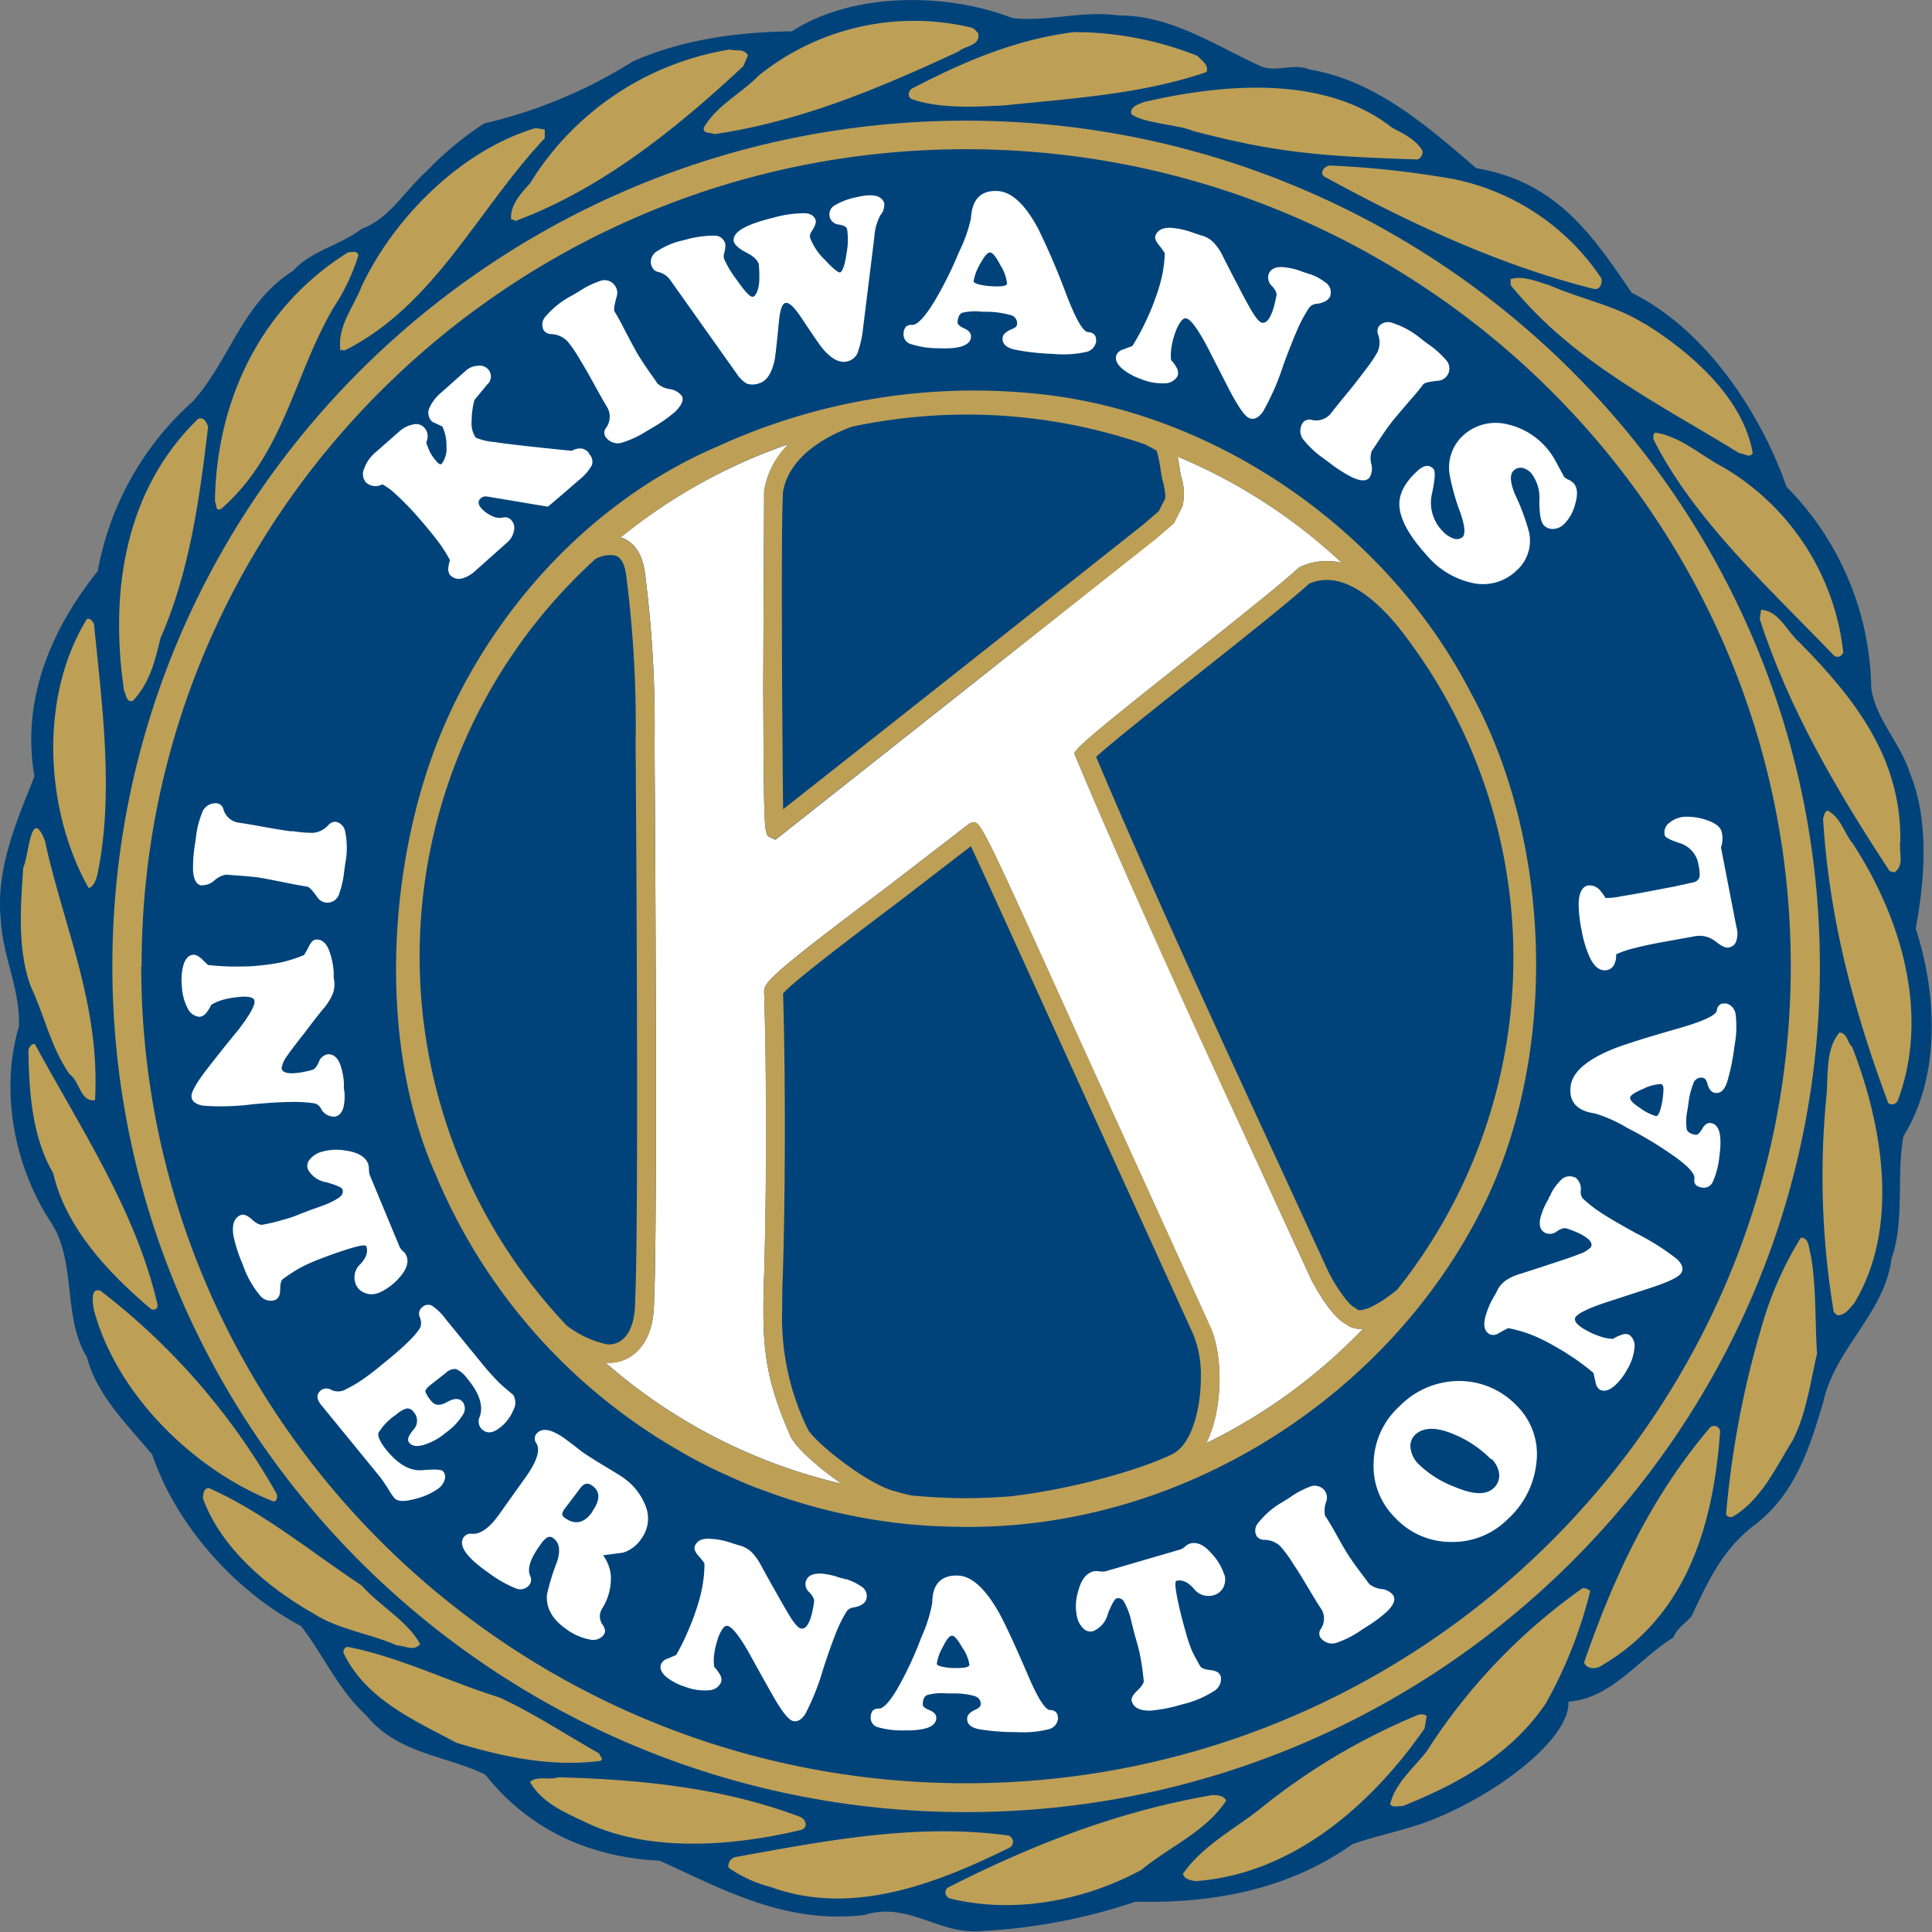 <svg id="Layer_1" data-name="Layer 1" xmlns="http://www.w3.org/2000/svg" viewBox="0 0 249 249"><rect x="0" y="0" width="249" height="249" fill="#808080" stroke="none"/><defs><style>.cls-1{fill:#00437a;}.cls-2{fill:none;}.cls-3{fill:#be9f56;}.cls-4,.cls-5{fill:#fff;}.cls-5{fill-rule:evenodd;}</style></defs><title>kiwanis_logo</title><path class="cls-1" d="M132,3.1c4.59.52,8.76-1,13.71-.34,6.85,0,12.39,3.87,18.29,6.54,1.92.85,4.26-.44,6.25.42,8.34,1.38,14.92,7,21.51,12.72,10.17,1.73,14.78,8.25,20.05,16.06,10.51,5.22,17.26,17.13,19.95,25a37.65,37.65,0,0,1,10.93,26c.61,4,3.73,7,4.95,10.83,2.51,6,2,13.58.78,20.11,2.77,8.51,3.22,19-1.57,26.74-.94,4.72.18,11-1.55,15.81-.87,7-7.29,11.6-8.77,18.4-1.73,5.76-3.55,11.86-8.83,15.89-4.26,3.2-6.17,7.58-8.17,11.79-.78.94-1.9,1.54-2.34,2.75-4.51,2.74-8,7.91-13.53,8.25.25,4.71-9,11.88-17.71,15.3-3.25,1.27-6.76,1.89-10.14,3.09-8,5.67-17.53,7.66-27.94,7.4a73.69,73.69,0,0,1-19.69,3.78c-5.56.61-9.55-3.87-15.27-2.06-10.25,1.19-18.13-3.28-26.38-7-8.84-.43-16.74-3.86-22.46-11.09C59,227,52.81,226.85,48.74,221.87c-3.65-3.35-5.55-7.83-8.42-11.52-8.58-4.56-16.13-13.06-19.17-22.09-3.21-3.87-7.2-7.73-8.41-12.55-3.21-5.17-1.3-12.38-4.69-17.46-4.6-7-6.6-16.75-4.09-25.18.19-4.73-2.07-8.94-2.33-13.66-.7-6.62,2-12.72,4.33-18.57-1.73-9.89,2.17-19,8.16-26.47A38.47,38.47,0,0,1,26.44,52.44C31.21,47,32.77,39.8,39.28,35.68c2.43-2.66,6.07-3.27,8.85-5.42,3.56-1.28,5.55-4.9,8.33-7.39a42.31,42.31,0,0,1,7.46-6.19,62.43,62.43,0,0,0,19.17-8c6.25-2.75,13.19-3.78,20.48-3.87C111.38-.24,123.44-.24,132,3.1Z" transform="translate(-1.52 -0.77)"/><path class="cls-2" d="M78.05,73.18h0Z" transform="translate(-1.52 -0.77)"/><path class="cls-3" d="M16,125.27C16,185.4,65.32,234.32,126,234.32s110.07-48.92,110.07-109-49.37-109-110.07-109S16,65.14,16,125.27Zm3.77,0C19.72,67.2,67.4,20,126,20S232.32,67.2,232.32,125.27,184.62,230.6,126,230.6,19.72,183.35,19.72,125.27Z" transform="translate(-1.52 -0.77)"/><path class="cls-3" d="M127.6,5.08c.26,1.63-1.65,1.55-2.53,2.32-10,4.64-20.21,9-31.48,10.66-.52-.26-1.39,0-1.39-.78,1.64-2.92,4.77-4.38,7.11-6.78a31.92,31.92,0,0,1,27.33-6.19c.43.08.7.51,1,.77Z" transform="translate(-1.52 -0.77)"/><path class="cls-3" d="M155.89,8c.52.61,1.47,1.12,1.12,2.06-8.33,2.84-17,3.36-26.11,4.3-3.73.18-8.16.44-11.72-.77-.69-.17-.69-.94-.17-1.38,6.6-3.44,13.36-6.36,20.91-7.3a42.92,42.92,0,0,1,16,3.09Z" transform="translate(-1.52 -0.77)"/><path class="cls-3" d="M97.92,7.91l-.6,1.39C88.3,17.71,78.84,25.19,68,29.23c-.26,0-.35-.25-.6-.17-.19-1.72,1.2-3.35,2.42-4.64A37.2,37.2,0,0,1,95.58,7.15c.79.25,1.82-.18,2.34.76Z" transform="translate(-1.52 -0.77)"/><path class="cls-3" d="M184.82,20.12a1,1,0,0,1-.61,1.2c-13.15-.41-18.7-1-28.93-3.67-1.65-.77-6.46-1-7.94-2.17-.26-1,1-1.29,1.56-1.55,10.33-2.4,23.34-3.52,32,3.27,1.39.77,3,1.46,3.9,2.92Z" transform="translate(-1.52 -0.77)"/><path class="cls-3" d="M71.73,18.58C63.13,27.68,57.59,40.07,46,45.91h-.61c-.43-3.1,1.73-5.59,2.78-8.34C52.39,28.71,61,20.12,70.52,17.28l1.21.18v1.12Z" transform="translate(-1.52 -0.77)"/><path class="cls-3" d="M188.73,23.82A30.1,30.1,0,0,1,207.9,36.63c.17.68-.17,1.55-1,1.37-12.33-3.09-24-8.62-34.79-14.52-.52-.61.17-1.3.77-1.38a121.35,121.35,0,0,1,15.8,1.72Z" transform="translate(-1.52 -0.77)"/><path class="cls-3" d="M47.7,33.7a26,26,0,0,1-3.13,6.62c-5.12,8.6-6.42,19-14.57,26.05-.78.34-.52-.6-.78-.94.17-12.82,5.72-25,17.18-32.15.51,0,1.21-.26,1.3.42Z" transform="translate(-1.52 -0.77)"/><path class="cls-3" d="M213.53,42.5c6.08,3.79,12.67,9.63,13.89,16.68-.44.69-1.12,0-1.73,0-10.16-6.27-21.35-11.69-29.33-21.49-.26-.17-.09-.6-.18-.94,1.65-.52,3.48.34,5,.77,4.07,1.81,8.5,2.58,12.31,5Z" transform="translate(-1.52 -0.77)"/><path class="cls-3" d="M28.35,55.71c-1.12,9.45-2.43,18.91-6.16,27.34C21.5,86,20.8,88.8,18.63,91.12c-.86.18-.86-.86-1.13-1.37-1.91-13.07.27-26,9.55-35,.77-.26,1,.35,1.3,1Z" transform="translate(-1.52 -0.77)"/><path class="cls-3" d="M223.63,61a31.69,31.69,0,0,1,15.45,23.81.75.75,0,0,1-1.22.43c-8.49-8.85-18.05-17.53-23.24-27.85,0-.34-.09-.69.26-.86,3.29.52,5.81,2.92,8.75,4.47Z" transform="translate(-1.52 -0.77)"/><path class="cls-3" d="M233.44,83.56c7.29,7.39,13.1,15,13,25.53-.26,1.54.61,3.18-.77,4.12l-.61-.17c-6.77-10.31-13-20.89-16.74-32.49l.17-1.2c2.34.17,3.29,2.75,4.94,4.21Z" transform="translate(-1.52 -0.77)"/><path class="cls-3" d="M13.63,81.19c1.06,10.57,2.61,21.92.44,32.32-.17.6-.44,1.55-1.13,1.71-5.63-10-6.42-24.57-.25-34.63.43-.26.77.25.94.6Z" transform="translate(-1.52 -0.77)"/><path class="cls-3" d="M240.21,109.34c6.16,9.38,10.15,21.93,5.9,33.28a.84.84,0,0,1-1.22.34c-4.33-11.6-7.63-23.64-8.41-36.71.17-.34.17-.94.61-1,1.65.88,2.08,2.76,3.12,4.13Z" transform="translate(-1.52 -0.77)"/><path class="cls-3" d="M7.34,109.31c2.43,11,7.11,21,6.43,33.26-1.92.25-1.92-2.41-3.3-3.37-2.43-3.51-3.21-7.56-5-11.33-1.73-4.73-1.3-10.32-.95-15.31.7-1.2.95-8.33,2.86-3.25Z" transform="translate(-1.52 -0.77)"/><path class="cls-3" d="M240.21,135.65c3.91,10,6.24,23.29.27,33.1-.62.68-1.14,1.54-2.18,1.54l-.44-.42a106,106,0,0,1-1-27.25c.35-3-.17-6.54,1.74-8.78,1,.09,1,1.21,1.56,1.81Z" transform="translate(-1.52 -0.77)"/><path class="cls-3" d="M6,135.3c5.9,10.91,12.93,21.31,15.78,33.43.18.52-.16,1-.77.78C15.32,164.7,10,158.93,8.38,152c-2.68-4.64-3.12-10.23-3.2-15.91.08-.34.43-.86.86-.76Z" transform="translate(-1.52 -0.77)"/><path class="cls-3" d="M234.91,162.6c.7,3.94.53,8.58.79,12.63-.87,3.78-1.39,7.73-3.12,11.16-2.18,3.45-4,7.66-7.81,9.9-.35,0-.61,0-.79-.35A121.26,121.26,0,0,1,229.1,170a45,45,0,0,1,4.52-9.72c1.12,0,1,1.46,1.29,2.33Z" transform="translate(-1.52 -0.77)"/><path class="cls-3" d="M14.55,167.19a86.52,86.52,0,0,1,22.64,26.14c.1.43,0,.95-.43.95-10.4-4.12-20.3-13.93-23.16-24.77-.09-.76-.52-3,1-2.32Z" transform="translate(-1.52 -0.77)"/><path class="cls-3" d="M223.21,185.28c-.87,12-4.26,23.9-15.61,30.35-.7.26-1.65.17-1.92-.6,3.73-10.76,8.42-21.06,16.14-30.17a.77.77,0,0,1,1.39.42Z" transform="translate(-1.52 -0.77)"/><path class="cls-3" d="M48.13,205.11c2.43,2.75,5.81,4.46,7.55,7.56-.87,1-2,.17-3,.17-3.48-1.55-7.47-2-10.77-4.12C36,205.37,30,200.29,27.66,193.85c.08-.52.08-1.3.78-1.3,7,3.1,13.19,8.26,19.69,12.56Z" transform="translate(-1.52 -0.77)"/><path class="cls-3" d="M206.46,205.87a58,58,0,0,1-5.72,14.45c-4.6,6.79-11.63,10.49-18.48,13.24-.53-.09-1.22.25-1.57-.26.61-2.67,3-4.64,4.69-6.79a75.23,75.23,0,0,1,20.12-21.06,1.25,1.25,0,0,1,1,.42Z" transform="translate(-1.52 -0.77)"/><path class="cls-3" d="M65.92,219.55c4.42,2.06,8.59,4.81,12.84,7.22,0,.34.6.59.18.94-6.52.86-12.85-.6-18.58-2.32-5.28-2.83-11.71-5.58-14.57-11.6a.67.67,0,0,1,.51-.78c6.86,1.37,13,4.48,19.62,6.54Z" transform="translate(-1.52 -0.77)"/><path class="cls-3" d="M104.78,235c.69.43.87,1.38-.08,1.63-8.94,2.15-20,2.93-28.12-1.2-2.43-1.12-5.29-2.41-6.76-5,1-.86,2.51-.17,3.64-.6,11,.27,21.69,1.46,31.32,5.16Z" transform="translate(-1.52 -0.77)"/><path class="cls-3" d="M159.56,232.82c-2.6,4-7.29,5.93-10.93,8.94-7.12,3.87-16.23,5.76-24.64,3.7a.81.81,0,0,1-.35-1.39c10.76-5.49,22-9.87,34.1-11.94.69,0,1.39,0,1.82.69Z" transform="translate(-1.52 -0.77)"/><path class="cls-3" d="M131.5,237.34a.86.86,0,0,1,.18,1.54c-9.12,4.48-20.21,9-30.89,5.07a16.13,16.13,0,0,1-5.38-2.48,1.2,1.2,0,0,1,1-1.38c11.45-2.06,23.16-4.38,35.13-2.75Z" transform="translate(-1.52 -0.77)"/><path class="cls-3" d="M185.38,222l-.26,1.54c-7,10.06-17.18,18.82-29.59,19.68-.52-.16-1.29-.16-1.56-.94,2.52-3.61,6.51-5.68,9.9-8.34a82.17,82.17,0,0,1,20.55-12.21c.36,0,.78-.08,1,.27Z" transform="translate(-1.52 -0.77)"/><path class="cls-4" d="M77.36,59.19a1.44,1.44,0,0,1,.45,1.52,6.46,6.46,0,0,1-1.65,1.91L74,64.49c-.65.55-1.27,1.09-1.87,1.58l-7.43-1.24a3.7,3.7,0,0,0-.63-.08.89.89,0,0,0-.59.25c-.41.35-.36.81.14,1.35a4.28,4.28,0,0,0,1.77,1.1,2.41,2.41,0,0,0,1.07,0,1.09,1.09,0,0,1,1,.4,1.51,1.51,0,0,1,.29,1.38,2.53,2.53,0,0,1-.75,1.35l-4.15,3.7a4.21,4.21,0,0,1-1.64,1,1.59,1.59,0,0,1-1.68-.39,1.31,1.31,0,0,1-.23-.92,4.44,4.44,0,0,1,.21-1,17.75,17.75,0,0,0-1.81-2.78c-.78-1-1.62-2-2.5-3a35.6,35.6,0,0,0-2.62-2.67,8.18,8.18,0,0,0-1.78-1.33,1.82,1.82,0,0,1-2.11-.24,1.67,1.67,0,0,1-.23-1.8A4.88,4.88,0,0,1,50,59l3-2.64a3.65,3.65,0,0,1,1.68-.86,1.42,1.42,0,0,1,1.53.4,1.56,1.56,0,0,1,.4.8,1.81,1.81,0,0,1-.16,1.1A10.63,10.63,0,0,0,57,59.16a6.17,6.17,0,0,0,.79,1.09c.3.35.53.44.66.29a3.22,3.22,0,0,0,.61-2.22,5.55,5.55,0,0,0-.54-2.59l-1.27-.59a1.54,1.54,0,0,1-.34-1.9,5.54,5.54,0,0,1,1.46-1.86l3.21-2.86a2.37,2.37,0,0,1,1.47-.6,1.48,1.48,0,0,1,1.35.41,1.38,1.38,0,0,1-.09,2l-1.65,2A10.47,10.47,0,0,0,62.31,55a3.3,3.3,0,0,0,.52,2.17,7.66,7.66,0,0,0,2.45.57c1,.17,2.7.37,5,.62,1.84.2,3.48.37,4.94.51a2.16,2.16,0,0,1,1.23-.3,1.72,1.72,0,0,1,1,.6Z" transform="translate(-1.52 -0.77)"/><path class="cls-4" d="M89.37,51.75c.34.56,0,1.26-.85,2.1a18.66,18.66,0,0,1-2.84,2l-.83.49a12.46,12.46,0,0,1-3,1.42A1.89,1.89,0,0,1,79.52,57a1,1,0,0,1,.11-1.09,2.42,2.42,0,0,0,.19-2.58c-.36-.58-.88-1.5-1.58-2.77S77,48.33,76.63,47.72l-.28-.46-.23-.39a16.44,16.44,0,0,0-1.46-2.11,3.06,3.06,0,0,0-2.1-.93,1.25,1.25,0,0,1-.94-.45,1.53,1.53,0,0,1,.16-1.76,11.41,11.41,0,0,1,3.42-2.74l.93-.54A11.34,11.34,0,0,1,78.82,37a1.61,1.61,0,0,1,2,.66A1.54,1.54,0,0,1,81,39c-.31,1.07-.4,1.7-.27,1.93.36.57.75,1.28,1.17,2.11,1,1.93,1.65,3.11,1.93,3.57s.67,1.06,1.25,1.9,1,1.38,1.17,1.69a3.1,3.1,0,0,0,1.59.72,2.31,2.31,0,0,1,1.55.88Z" transform="translate(-1.52 -0.77)"/><path class="cls-5" d="M142.81,44.65a1.66,1.66,0,0,1-1.38,1.5,14.18,14.18,0,0,1-4.22.23,31,31,0,0,1-4.87-.54c-1.11-.25-1.65-.73-1.6-1.49,0-.47.45-.87,1.26-1.19.4-.15.6-.37.61-.65a1.09,1.09,0,0,0-.93-1.15,11.63,11.63,0,0,0-2.75-.41l-.8,0a7.51,7.51,0,0,0-2.6.13c-.36.16-.57.58-.6,1.26,0,.23.27.48.86.75s.89.62.88,1.06c-.06,1.15-1.5,1.64-4.32,1.5a11.46,11.46,0,0,1-3.46-.54,1.3,1.3,0,0,1-.92-1.32,1.57,1.57,0,0,1,.26-.86,1,1,0,0,1,.86-.28c.65,0,1.62-1,2.89-3.09a48.61,48.61,0,0,0,3.12-6.27,19.17,19.17,0,0,0,1.56-4.38q.2-3.69,3.43-3.52c1.8.09,3.54,1.71,5.22,4.83A94.06,94.06,0,0,1,139,38.85c1.21,3.13,2.13,4.7,2.77,4.73s1.07.4,1,1.07ZM131.3,37.23a5.49,5.49,0,0,0-.84-2.27c-.57-1.09-1-1.63-1.33-1.65s-.75.49-1.31,1.51A6.67,6.67,0,0,0,127,37c0,.16.2.3.67.42a7.91,7.91,0,0,0,1.54.23,9.14,9.14,0,0,0,1.51,0c.38-.06.58-.18.59-.36Z" transform="translate(-1.52 -0.77)"/><path class="cls-4" d="M173,38.87c-.22.55-.77.9-1.71,1.05a1.37,1.37,0,0,0-1,.45,17.92,17.92,0,0,0-1.59,2.94q-.76,1.75-1.78,4.51a32,32,0,0,1-2.62,6c-.57.79-1.13,1.07-1.72.86s-1.4-1.36-2.52-3.47c-1-1.94-2-3.9-3-5.86-1.16-2.14-2-3.31-2.57-3.52-.25-.09-.51,0-.77.36a5.47,5.47,0,0,0-.7,1.36,10.28,10.28,0,0,0-.51,1.94,6.21,6.21,0,0,0-.06,1.69,4.85,4.85,0,0,1,.73,1,1.32,1.32,0,0,1,.11,1.05,1.86,1.86,0,0,1-1.45.93,7.15,7.15,0,0,1-3.29-.55,7.61,7.61,0,0,1-2.36-1.29q-1.09-.94-.78-1.8a1.33,1.33,0,0,1,.76-.68c.08,0,.52-.2,1.3-.48a31.6,31.6,0,0,0,1.64-3c.48-1,.91-2,1.29-3.08a22.21,22.21,0,0,0,.87-2.88,16.62,16.62,0,0,0,.37-3,10.49,10.49,0,0,0-.83-1.13c-.36-.47-.48-.85-.37-1.14q.39-1.06,2-1a10.55,10.55,0,0,1,3,.69L156,31a3.43,3.43,0,0,0,.57.17,3.7,3.7,0,0,1,1.31.8,6.64,6.64,0,0,1,1.19,1.72c.7,1.39,1.42,2.78,2.14,4.15.82,1.59,1.39,2.62,1.7,3.12.51.82.89,1.27,1.16,1.37.55.19,1-.27,1.43-1.39a8.11,8.11,0,0,0,.32-1.11c.1-.39.17-.74.22-1s-.15-.74-.62-1.23a1.49,1.49,0,0,1-.4-1.49c.25-.68.91-1,2-.9a9,9,0,0,1,2.34.57l.33.12.09,0L170,36a3.05,3.05,0,0,0,.41.12,6.56,6.56,0,0,1,1.85,1,1.5,1.5,0,0,1,.7,1.77Z" transform="translate(-1.52 -0.77)"/><path class="cls-4" d="M178.06,62.28c-.39.53-1.16.53-2.29,0a18.32,18.32,0,0,1-2.9-1.86l-.77-.57a12.36,12.36,0,0,1-2.46-2.26,1.84,1.84,0,0,1-.17-2.39,1.08,1.08,0,0,1,1.07-.32,2.45,2.45,0,0,0,2.48-.79q.61-.81,2-2.49c.92-1.12,1.61-2,2-2.53l.32-.43.27-.35a17,17,0,0,0,1.44-2.14,3,3,0,0,0,.08-2.28,1.19,1.19,0,0,1,.07-1,1.54,1.54,0,0,1,1.7-.51,11.15,11.15,0,0,1,3.83,2.12l.87.65a11.88,11.88,0,0,1,2.25,2,1.6,1.6,0,0,1,.14,2.1,1.55,1.55,0,0,1-1.15.61c-1.11.11-1.75.27-1.9.48q-.6.81-1.53,1.86c-1.42,1.65-2.3,2.69-2.62,3.11s-.74,1-1.31,1.86-.93,1.42-1.15,1.71a2.91,2.91,0,0,0-.07,1.72,2.26,2.26,0,0,1-.25,1.76Z" transform="translate(-1.52 -0.77)"/><path class="cls-4" d="M196.86,74.41a6.2,6.2,0,0,1-5.54,1.5,10.63,10.63,0,0,1-5.93-3.59c-2.34-2.57-3.51-4.77-3.52-6.58,0-1.46.8-2.9,2.4-4.34.8-.71,1.47-.78,2-.19.26.3.2,1.35-.19,3.17a5.19,5.19,0,0,0,1.32,4.79,3.4,3.4,0,0,0,1.44,1A1.16,1.16,0,0,0,190,70c.41-.37.33-1.42-.26-3.13a28.56,28.56,0,0,1-1.4-5,5.6,5.6,0,0,1,1.78-5,6.21,6.21,0,0,1,5.22-1.51,9.44,9.44,0,0,1,6.65,4.8l1.12,2.08a2,2,0,0,0,.58.36,2,2,0,0,1,.63.44c.52.55.58,1.47.2,2.74a5.48,5.48,0,0,1-1.46,2.58,2.13,2.13,0,0,1-1.37.58,1.5,1.5,0,0,1-1.22-.5c-.36-.4-.55-1.42-.56-3.06a5.19,5.19,0,0,0-1-3.57,2.13,2.13,0,0,0-1.19-.74,1.25,1.25,0,0,0-1.1.34c-.56.51-.49,1.57.22,3.21a27.62,27.62,0,0,1,1.76,4.79,5.14,5.14,0,0,1-1.75,5Z" transform="translate(-1.52 -0.77)"/><path class="cls-4" d="M115.48,27.08a2,2,0,0,1-.5,1.43,6.93,6.93,0,0,0-.77,2.78l-1.47,11.89a13.49,13.49,0,0,1-.73,3.17,1.94,1.94,0,0,1-1.31,1q-1.47.36-3.18-1.68c-.36-.44-1.25-1.74-2.7-3.91-.92-1.41-1.62-2.06-2.08-1.94s-.71,1-.86,2.67c-.26,2.71-.44,4.28-.53,4.71-.39,1.76-1.08,2.76-2.09,3a2.31,2.31,0,0,1-1.51,0,4.1,4.1,0,0,1-1.3-1.29L88,37a2.73,2.73,0,0,0-1.67-1.19c-.45-.08-.75-.43-.91-1a1.61,1.61,0,0,1,.85-1.7,9.81,9.81,0,0,1,3.45-1.4,13.52,13.52,0,0,1,3.93-.57A1.38,1.38,0,0,1,95,32.24a3.13,3.13,0,0,1-.16,1.19,1.48,1.48,0,0,0,0,.71,13.6,13.6,0,0,0,1.59,2.64c1.09,1.57,1.79,2.32,2.13,2.24s.77-.84.82-2.16a18.68,18.68,0,0,0-.06-2q-.21-.85-1.65-1.56c-.94-.49-1.46-1-1.57-1.37-.28-1.16,1.36-2.19,5-3.08a15.24,15.24,0,0,1,4-.6c.89,0,1.41.36,1.55.95.07.27-.1.73-.5,1.37a1,1,0,0,0-.23.84,7.88,7.88,0,0,0,1.88,2.82c1.09,1.16,1.76,1.71,2,1.65s.62-.88.81-2.38a9.41,9.41,0,0,0,.09-3.18c-.08-.32-.44-.52-1.1-.61A1.32,1.32,0,0,1,109,27.3a8.69,8.69,0,0,1,2.9-1.11c2.14-.52,3.34-.23,3.62.89Z" transform="translate(-1.52 -0.77)"/><path class="cls-4" d="M27.48,114.89c-.63-.09-1-.73-1.08-1.93a18.18,18.18,0,0,1,.24-3.32l.13-.92a12.24,12.24,0,0,1,.77-3.14,1.84,1.84,0,0,1,2-1.27,1,1,0,0,1,.77.75,2.41,2.41,0,0,0,1.86,1.72c.65.09,1.67.26,3.07.51s2.45.44,3.15.53l.51.08.43,0a16.2,16.2,0,0,0,2.51.21,3,3,0,0,0,2-1,1.21,1.21,0,0,1,.91-.43A1.51,1.51,0,0,1,46,107.93a10.41,10.41,0,0,1,0,4.22l-.13,1a12.69,12.69,0,0,1-.64,2.83,1.59,1.59,0,0,1-1.75,1.11,1.54,1.54,0,0,1-1.06-.68c-.62-.88-1.06-1.34-1.31-1.37-.65-.1-1.42-.24-2.32-.42-2.08-.42-3.38-.67-3.91-.75s-1.21-.14-2.2-.22-1.66-.11-2-.16a3.15,3.15,0,0,0-1.53.75,2.28,2.28,0,0,1-1.62.62Z" transform="translate(-1.52 -0.77)"/><path class="cls-4" d="M44.52,144.68a1.85,1.85,0,0,1-1.64-1.05,1.33,1.33,0,0,0-.79-.65,18.06,18.06,0,0,0-3.27-.18c-1.25,0-2.83.12-4.75.29a31.34,31.34,0,0,1-6.4.18c-.93-.18-1.42-.55-1.47-1.15s.62-1.78,2.05-3.63c1.31-1.68,2.63-3.36,4-5,1.44-1.89,2.14-3.12,2.07-3.69,0-.26-.22-.42-.62-.52a4.72,4.72,0,0,0-1.5,0,10.8,10.8,0,0,0-1.94.34,6.23,6.23,0,0,0-1.52.66,4.67,4.67,0,0,1-.61,1,1.28,1.28,0,0,1-.89.54,1.85,1.85,0,0,1-1.43-.9,6.8,6.8,0,0,1-.85-3.08,7.22,7.22,0,0,1,.18-2.61c.25-.89.68-1.36,1.28-1.41a1.32,1.32,0,0,1,.91.39c.06,0,.38.35,1,.93a32.27,32.27,0,0,0,3.33.2c1.09,0,2.19,0,3.27-.13a26.26,26.26,0,0,0,2.93-.43,18.2,18.2,0,0,0,2.84-.92,9.56,9.56,0,0,0,.66-1.18c.26-.51.55-.78.86-.81.74-.07,1.31.39,1.71,1.37a10.13,10.13,0,0,1,.6,2.84c0,.22,0,.41,0,.61s.05.38.08.57a3.59,3.59,0,0,1-.16,1.47,6.61,6.61,0,0,1-1,1.74c-1,1.19-1.89,2.38-2.81,3.59-1.08,1.36-1.77,2.29-2.08,2.75a3.62,3.62,0,0,0-.74,1.58c0,.56.66.79,1.82.68a7.31,7.31,0,0,0,1.14-.18,8.69,8.69,0,0,0,1-.24c.3-.08.58-.43.83-1a1.47,1.47,0,0,1,1.15-1q1.08-.08,1.62,1.35a8.87,8.87,0,0,1,.46,2.27c0,.22,0,.34,0,.35a.34.34,0,0,1,0,.09c0,.08,0,.16,0,.26a1.48,1.48,0,0,0,.06.41,6.51,6.51,0,0,1-.09,2c-.2.83-.63,1.27-1.29,1.33Z" transform="translate(-1.52 -0.77)"/><path class="cls-4" d="M58,192.63a8.51,8.51,0,0,1-2.79,1.27c-1.52.44-2.47.42-2.88-.08a7.86,7.86,0,0,1-.64-.92,20.33,20.33,0,0,0-1.17-1.75l-7.6-9.3c-.64-.78-.64-1.42,0-1.93a1.23,1.23,0,0,1,1.34,0,2,2,0,0,0,1.79-.07,18,18,0,0,0,2.06-1.19c.75-.51,1.61-1.16,2.62-2q4.3-3.45,5-4.9a1.94,1.94,0,0,0-.1-1.22,1.06,1.06,0,0,1,.28-1.27,1.11,1.11,0,0,1,1.27-.23A7.16,7.16,0,0,1,59,170.83l4.62,5.65a31.57,31.57,0,0,0,2.42,2.68c.53.47,1.06.92,1.62,1.38a1.94,1.94,0,0,1,0,2A5.32,5.32,0,0,1,66,184.73c-1,.83-1.88.86-2.52.08a1.41,1.41,0,0,1-.13-1.45c.48-1.36,0-3-1.6-4.9a3.62,3.62,0,0,0-1.46-1.25,1.68,1.68,0,0,0-1.34.53l-1.91,1.49c-.47.38-.7.67-.7.89a4.07,4.07,0,0,0,.82,1.28c.45.54,1.11.56,2,.06s1.56-.52,2,0a1.44,1.44,0,0,1,0,1.67A8,8,0,0,1,59,185.4,8.12,8.12,0,0,1,56.11,187c-.87.24-1.47.16-1.83-.27s-.1-.92.52-1.69a1.67,1.67,0,0,0,0-2.32.93.93,0,0,0-.87-.42,3.32,3.32,0,0,0-1.32.77,7.45,7.45,0,0,0-2.31,2.37c-.13.45.22,1.19,1,2.18,1.54,1.89,3.08,2.77,4.66,2.63s2.48-.09,2.66.13a1.13,1.13,0,0,1,.21,1.09,2.2,2.2,0,0,1-.82,1.15Z" transform="translate(-1.52 -0.77)"/><path class="cls-5" d="M79.35,211.45a1.75,1.75,0,0,1-1.88.61,7.4,7.4,0,0,1-3-1.35q-2.66-1.86-2.46-4.42a29.63,29.63,0,0,1,1.29-4.21c.5-1.48.33-2.51-.51-3.1a.69.69,0,0,0-.83,0,2.85,2.85,0,0,0-.7.75l-.24.33c-1.18,1.66-1.56,2.93-1.17,3.82a1.09,1.09,0,0,1-.1,1.15,1.46,1.46,0,0,1-1.77.44,15.16,15.16,0,0,1-3.5-2c-2.88-2-3.94-3.54-3.18-4.6a1.1,1.1,0,0,1,1.07-.42c1.1.06,2.26-.77,3.5-2.53l3.45-4.84c1.41-2,1.86-3.44,1.33-4.3a1,1,0,0,1-.06-1.13q1-1.37,3.61.45c.3.21.75.55,1.34,1s1,.81,1.33,1c.62.42,1.2.79,1.71,1.1,1.83,1.11,2.8,1.7,2.91,1.78A8,8,0,0,1,84.78,195a4.35,4.35,0,0,1-.6,4.08,4.42,4.42,0,0,1-2.33,1.79l-2.6.35a5.3,5.3,0,0,1,1,2.63A7.28,7.28,0,0,1,79.18,208a1.86,1.86,0,0,0-.07,2.06c.41.55.5,1,.24,1.36Zm-1.52-15.84q1.61-2.27,0-3.38c-.57-.41-1.08-.28-1.53.35l-2,2.64a1.55,1.55,0,0,0-.32.69c0,.18.14.35.41.54q1.94,1.34,3.48-.84Z" transform="translate(-1.52 -0.77)"/><path class="cls-4" d="M113.2,206.84c-.17.55-.71.92-1.6,1.09a1.37,1.37,0,0,0-.93.47,17.39,17.39,0,0,0-1.44,2.9q-.69,1.74-1.58,4.45a31.65,31.65,0,0,1-2.33,5.9c-.53.8-1.08,1.1-1.65.91s-1.42-1.27-2.57-3.3q-1.57-2.77-3.11-5.58c-1.19-2.06-2.07-3.16-2.62-3.34-.24-.08-.49,0-.73.38a4.67,4.67,0,0,0-.63,1.34,10.46,10.46,0,0,0-.44,1.9,5.9,5.9,0,0,0,0,1.64,5.19,5.19,0,0,1,.74,1,1.21,1.21,0,0,1,.14,1,1.78,1.78,0,0,1-1.38,1,6.93,6.93,0,0,1-3.2-.42,7.59,7.59,0,0,1-2.35-1.18c-.73-.58-1-1.15-.81-1.72a1.26,1.26,0,0,1,.71-.69c.07,0,.48-.21,1.24-.51a27.23,27.23,0,0,0,1.49-3,31,31,0,0,0,1.15-3,21.6,21.6,0,0,0,.74-2.82,16.59,16.59,0,0,0,.27-3,8.86,8.86,0,0,0-.86-1.07c-.35-.44-.5-.81-.39-1.1.23-.7.86-1.05,1.92-1a9.6,9.6,0,0,1,2.89.57l.58.18L97,200a3.78,3.78,0,0,1,1.29.72,6.81,6.81,0,0,1,1.22,1.63q1.09,2,2.23,4c.85,1.51,1.43,2.5,1.75,3,.52.77.92,1.2,1.18,1.28.53.18,1-.29,1.34-1.39a7.23,7.23,0,0,0,.27-1.09,9.82,9.82,0,0,0,.17-1c0-.3-.16-.69-.63-1.17a1.38,1.38,0,0,1-.44-1.41c.22-.7.84-1,1.87-1a8.85,8.85,0,0,1,2.3.47l.33.11.09,0,.24.07a1.59,1.59,0,0,0,.4.09,6.72,6.72,0,0,1,1.84.88,1.44,1.44,0,0,1,.72,1.69Z" transform="translate(-1.52 -0.77)"/><path class="cls-5" d="M137.89,222.15a1.58,1.58,0,0,1-1.27,1.5,13.69,13.69,0,0,1-4.09.36,30.17,30.17,0,0,1-4.75-.36c-1.1-.2-1.64-.66-1.61-1.39,0-.47.4-.87,1.17-1.19.39-.18.57-.4.58-.67,0-.55-.31-.91-.94-1.08a10.2,10.2,0,0,0-2.68-.3l-.79,0a7,7,0,0,0-2.52.22c-.35.16-.54.58-.54,1.24,0,.22.27.46.86.7s.9.58.88,1c0,1.11-1.4,1.65-4.14,1.61a11.31,11.31,0,0,1-3.37-.41,1.23,1.23,0,0,1-.94-1.26,1.43,1.43,0,0,1,.22-.83,1,1,0,0,1,.82-.31c.64,0,1.54-1,2.7-3.1a46.53,46.53,0,0,0,2.83-6.21,18.43,18.43,0,0,0,1.36-4.31c0-2.39,1.12-3.57,3.22-3.53,1.74,0,3.49,1.53,5.23,4.52q1.13,1.93,3.88,8.31c1.28,3,2.24,4.49,2.86,4.5s1,.34,1,1Zm-11.43-6.83a5.26,5.26,0,0,0-.9-2.18c-.58-1-1-1.56-1.34-1.56s-.71.5-1.22,1.51a6.17,6.17,0,0,0-.74,2.1c0,.16.22.28.67.38a7.18,7.18,0,0,0,1.51.18,8.45,8.45,0,0,0,1.46-.07c.37-.07.56-.19.56-.36Z" transform="translate(-1.52 -0.77)"/><path class="cls-4" d="M159.32,203.67a2.27,2.27,0,0,1-.14,1.7,2,2,0,0,1-1.25,1,2.39,2.39,0,0,1-2.56-.86c-.76-.86-1.5-1.18-2.22-1-.22.06-.18.81.1,2.22s.65,2.88,1.08,4.36c.27,1,.52,1.7.73,2.23s.62,1.27,1.15,2.2c.16.26.6.42,1.34.5s1.16.33,1.31.83a1.81,1.81,0,0,1-.82,1.83,13.27,13.27,0,0,1-4.22,1.77,19.83,19.83,0,0,1-3.91.78c-1.44.06-2.28-.34-2.53-1.22-.1-.35.13-.79.7-1.33s.86-1,.85-1.27q-.15-1.44-.33-2.52a22.72,22.72,0,0,0-.5-2.27c-.21-.71-.39-1.34-.51-1.84l-.35-1.43a8.93,8.93,0,0,0-.81-2.06.87.87,0,0,0-1-.52c-.25.07-.61.71-1.11,1.94A3.3,3.3,0,0,1,142.4,211a1.23,1.23,0,0,1-1.25-.35,2.87,2.87,0,0,1-.78-1.33,6.33,6.33,0,0,1,.08-3.36c.38-1.52,1-2.41,2-2.67a2.07,2.07,0,0,1,.75,0,3.07,3.07,0,0,0,.78,0l9.63-2.81a1.71,1.71,0,0,0,.6-.34,2,2,0,0,1,.51-.37c.92-.36,1.9,0,2.95,1.22a7.28,7.28,0,0,1,1.66,2.8Z" transform="translate(-1.52 -0.77)"/><path class="cls-4" d="M181.07,206.36c.35.54.1,1.22-.76,2.08a17.81,17.81,0,0,1-2.69,2l-.78.51a12.29,12.29,0,0,1-2.89,1.48,1.84,1.84,0,0,1-2.27-.64,1,1,0,0,1,.07-1.08,2.37,2.37,0,0,0,.09-2.52c-.37-.53-.91-1.42-1.63-2.63s-1.28-2.11-1.65-2.69l-.3-.43-.23-.38a17.75,17.75,0,0,0-1.49-2,3,3,0,0,0-2.08-.83,1.22,1.22,0,0,1-.93-.41,1.45,1.45,0,0,1,.1-1.71,10.65,10.65,0,0,1,3.22-2.77l.89-.56a11.5,11.5,0,0,1,2.57-1.39,1.62,1.62,0,0,1,2,.58,1.59,1.59,0,0,1,.17,1.24,3.46,3.46,0,0,0-.2,1.88c.37.55.77,1.21,1.22,2,1,1.84,1.71,3,2,3.42s.68,1,1.28,1.79,1,1.32,1.2,1.61a3,3,0,0,0,1.57.65,2.28,2.28,0,0,1,1.53.8Z" transform="translate(-1.52 -0.77)"/><path class="cls-5" d="M197.06,182a8.78,8.78,0,0,1,2.49,7.15,11.41,11.41,0,0,1-3.74,7.44,10,10,0,0,1-7.3,2.91,9.81,9.81,0,0,1-7.19-3.13,9.33,9.33,0,0,1-2.76-7.16,10.1,10.1,0,0,1,3.29-7.16,10.76,10.76,0,0,1,8.06-3.29,10.28,10.28,0,0,1,7.15,3.24Zm-3.41,6.81a14.32,14.32,0,0,0-4.64-3.14c-2.32-1-4-1-5.09,0a2,2,0,0,0-.6,1.78,3.55,3.55,0,0,0,1.08,2.07A13.6,13.6,0,0,0,189,192.4c2.37,1,4,1.09,5,.18a2.19,2.19,0,0,0,.74-1.79,3.18,3.18,0,0,0-1-2Z" transform="translate(-1.52 -0.77)"/><path class="cls-4" d="M204.48,152.47a1.85,1.85,0,0,1,.77,1.78,1.32,1.32,0,0,0,.28,1,17.69,17.69,0,0,0,2.61,2q1.58,1,4.11,2.39a31.93,31.93,0,0,1,5.4,3.4c.68.65.87,1.25.57,1.77s-1.53,1.13-3.75,1.87q-3.06,1-6.13,2c-2.25.76-3.52,1.4-3.8,1.91-.12.21,0,.48.22.78a5,5,0,0,0,1.22.86,9.21,9.21,0,0,0,1.8.79,5.84,5.84,0,0,0,1.62.31,4.74,4.74,0,0,1,1.11-.52,1.21,1.21,0,0,1,1,0,1.76,1.76,0,0,1,.68,1.53,6.6,6.6,0,0,1-1,3,7.35,7.35,0,0,1-1.61,2.06c-.71.59-1.33.76-1.87.47a1.35,1.35,0,0,1-.53-.83c0-.08-.12-.52-.28-1.31a28.34,28.34,0,0,0-2.64-2c-.91-.61-1.84-1.17-2.78-1.69a21.58,21.58,0,0,0-2.66-1.27,17.55,17.55,0,0,0-2.89-.82c-.11,0-.5.24-1.22.62a1.24,1.24,0,0,1-1.16.18c-.65-.35-.87-1-.64-2.07A9.7,9.7,0,0,1,194,168c.1-.19.21-.37.3-.53s.18-.35.26-.52a3.52,3.52,0,0,1,1-1.13,6.39,6.39,0,0,1,1.86-.86c1.45-.46,2.9-.93,4.35-1.42,1.66-.53,2.75-.92,3.28-1.14a3.57,3.57,0,0,0,1.5-.89c.27-.49-.1-1-1.12-1.58a8.75,8.75,0,0,0-1-.47q-.54-.22-1-.36c-.3-.11-.73,0-1.29.39a1.45,1.45,0,0,1-1.49.17c-.63-.35-.83-1-.58-2a8.86,8.86,0,0,1,.9-2.15,2.29,2.29,0,0,0,.17-.31s0,0,0-.07.08-.14.14-.22.1-.21.17-.37a6.42,6.42,0,0,1,1.2-1.63,1.51,1.51,0,0,1,1.83-.38Z" transform="translate(-1.52 -0.77)"/><path class="cls-5" d="M223.85,130.07a1.62,1.62,0,0,1,1.36,1.44,13.07,13.07,0,0,1-.15,4.08,27.11,27.11,0,0,1-.94,4.61c-.33,1.05-.85,1.53-1.58,1.42-.46-.07-.82-.5-1-1.31-.13-.39-.32-.6-.6-.64a1.07,1.07,0,0,0-1.2.8,10.22,10.22,0,0,0-.62,2.59l-.12.78a7.27,7.27,0,0,0-.09,2.5c.13.36.52.59,1.18.69.22,0,.5-.22.81-.77s.68-.8,1.11-.75q1.66.24,1.11,4.27a10.46,10.46,0,0,1-.84,3.28,1.26,1.26,0,0,1-1.37.77,1.66,1.66,0,0,1-.81-.32,1,1,0,0,1-.2-.84c.09-.64-.84-1.65-2.78-3a48.5,48.5,0,0,0-5.87-3.53,18.55,18.55,0,0,0-4.14-1.86c-2.39-.34-3.44-1.53-3.15-3.6.24-1.71,2-3.25,5.15-4.59,1.39-.59,4.32-1.52,8.81-2.8,3.14-.91,4.77-1.67,4.86-2.28s.46-1,1.12-.89Zm-8.22,10.41a5.63,5.63,0,0,0-2.3.61c-1.11.46-1.68.84-1.72,1.15s.41.76,1.36,1.38a6.35,6.35,0,0,0,2,1c.14,0,.31-.18.46-.61a7.62,7.62,0,0,0,.35-1.46,10.45,10.45,0,0,0,.13-1.45c0-.38-.13-.57-.3-.6Z" transform="translate(-1.52 -0.77)"/><path class="cls-4" d="M218.41,106.05a7.75,7.75,0,0,1,3,.39c1.18.38,1.83.89,2,1.54a3.34,3.34,0,0,1-.09,2l2,10.3a2.84,2.84,0,0,1-.15,2.06,1.24,1.24,0,0,1-.88.55c-.36.07-.93-.19-1.71-.82a3.32,3.32,0,0,0-2.81-.6l-4.2.76c-1.39.26-2.51.5-3.37.73a12,12,0,0,0-2.39.81,2.58,2.58,0,0,1-.27,1.35,1.29,1.29,0,0,1-.91.68c-.86.16-1.58-.36-2.18-1.56a14.43,14.43,0,0,1-1.07-3.48,17.64,17.64,0,0,1-.4-3.57c.05-1.39.46-2.15,1.22-2.3a1.77,1.77,0,0,1,1.59.7,5.13,5.13,0,0,1,.64.91,8,8,0,0,0,1.94-.2c1.15-.19,2.36-.39,3.62-.64l3.21-.61,2.5-.55a1,1,0,0,0,.87-.78,4.68,4.68,0,0,0-.13-1.39,3.47,3.47,0,0,0-2.38-2.88c-1.29-.41-2-.78-2-1.1a1.53,1.53,0,0,1,.62-1.54,3.25,3.25,0,0,1,1.76-.75Z" transform="translate(-1.52 -0.77)"/><path class="cls-4" d="M50.27,167.41a2.3,2.3,0,0,1-1.71,0,1.93,1.93,0,0,1-1.18-1.12,2.3,2.3,0,0,1,.6-2.61c.78-.84,1-1.59.74-2.29-.09-.22-.84-.1-2.23.33s-2.82.94-4.27,1.52a21.19,21.19,0,0,0-2.15,1A24.53,24.53,0,0,0,38,165.6c-.25.17-.37.63-.37,1.36s-.21,1.18-.7,1.37a1.76,1.76,0,0,1-1.91-.61,12.42,12.42,0,0,1-2.22-4A19,19,0,0,1,31.6,160c-.21-1.41.1-2.29.95-2.63.34-.14.82,0,1.42.55s1.06.74,1.36.7c1-.19,1.77-.37,2.49-.59a17.94,17.94,0,0,0,2.22-.73q1.05-.42,1.8-.69l1.39-.5a9.73,9.73,0,0,0,2-1c.43-.33.57-.69.41-1.08-.1-.23-.79-.53-2.06-.89a3.28,3.28,0,0,1-2.37-1.64,1.25,1.25,0,0,1,.21-1.27,3.06,3.06,0,0,1,1.26-.92,6.79,6.79,0,0,1,3.39-.25c1.55.21,2.52.77,2.89,1.68a2.46,2.46,0,0,1,.11.74,2.36,2.36,0,0,0,.12.76l3.82,9.2a1.72,1.72,0,0,0,.41.55,1.45,1.45,0,0,1,.4.46c.47.88.16,1.89-.89,3.05a7.42,7.42,0,0,1-2.65,1.92Z" transform="translate(-1.52 -0.77)"/><path class="cls-4" d="M103.38,185.83c-3.45-7.85-3.67-11.92-3.38-20.72.33-10.57.35-26,0-36.57,0-1.23,1.35-2.54,16.08-13.63l10.46-8.06.28-.06c1.07-.22,1.07-.22,14,28.36l16.7,36.68c1.56,3.37,1.72,10.4-.54,14.94A71.21,71.21,0,0,0,177.22,172a2.9,2.9,0,0,1-2.26-.6c-2.09-1.09-4.34-5.52-4.46-5.75l-6.17-13.4c-8-17.42-17.14-37.17-24.09-53.74l-.28-.68.45-.56c1-1.16,5.88-5.08,13.85-11.4,5.89-4.68,12-9.52,14.56-11.85l.14-.12.16-.08a8,8,0,0,1,5.35-.5A70.94,70.94,0,0,0,153.3,59.62c.08.43.17.88.24,1.38l.15.93.09.36a7.06,7.06,0,0,1,.14,3.71l-1.09,2.16-2.32,2L126.75,89l-25.28,20-.68-.3c-.81-.36-.81-.36-.9-19.5,0,0,.11-25,.12-25.18a10.86,10.86,0,0,1,3.14-6,70.63,70.63,0,0,0-21.7,12.06,1.55,1.55,0,0,0,.21,0c1.17.41,2.63,1.54,3,4.67a152.8,152.8,0,0,1,1.22,21.82c0,.62.45,61.4-.06,71.84,0,3.12-.83,5.38-2.45,6.76a5.09,5.09,0,0,1-3.83,1.21A70.57,70.57,0,0,0,110,192C106.87,189.85,104,187.25,103.38,185.83Z" transform="translate(-1.52 -0.77)"/><path class="cls-3" d="M192.62,156.36c9.85-19.79,8.93-47.27-1.56-66.35-10.94-21.15-33.15-36.25-56-38.5A79.37,79.37,0,0,0,94,58.31C76.31,65.87,62.68,82,56.78,99.47c-5.55,16.48-6,37.3.93,52.77a73.85,73.85,0,0,0,31.38,35.52l.22.13q2,1.17,4.15,2.2c.54.27,1.08.51,1.63.76.83.38,1.65.74,2.49,1.1s2,.79,3,1.14a.39.39,0,0,0,.15.06,74.18,74.18,0,0,0,17.82,4.06h0c.84.08,1.68.13,2.53.2,1.41.07,2.83.14,4.26.14C153.74,198,180.46,180.8,192.62,156.36ZM182.44,82.48a68.63,68.63,0,0,1-.85,84.51c-1.66,1.34-3.44,2.48-4.63,2.62a.68.68,0,0,1-.54-.08l-.15-.15-.17-.09c-.83-.39-2.46-2.77-3.4-4.67l-6.15-13.37c-7.92-17.15-16.85-36.54-23.76-52.93,1.83-1.7,7.7-6.36,13-10.56,5.8-4.6,11.76-9.33,14.47-11.77C175,73.91,179.9,79.14,182.44,82.48ZM111.32,55.76a71.76,71.76,0,0,1,14.76-1.56,70.57,70.57,0,0,1,23,3.84c.51.27,1,.5,1.51.81a15.76,15.76,0,0,1,.52,2.52l.19,1.1s.1.38.1.38a9.41,9.41,0,0,1,.31,1.85,1.5,1.5,0,0,1-.05.4s-.59,1.13-.8,1.56l-2,1.72L125.25,87.07s-19.48,15.39-22.8,18c-.06-4.93-.16-16.87-.16-26.95,0-6,0-11.22.14-13.92C103.08,60.24,106.81,57.43,111.32,55.76ZM74.53,171.58a69.2,69.2,0,0,1,3.71-98.75,3.82,3.82,0,0,1,2.62-.45q1.11.39,1.38,2.67a150.11,150.11,0,0,1,1.2,21.53c0,.65.46,61.36-.06,71.79,0,2.4-.55,4.11-1.59,5a2.74,2.74,0,0,1-2,.67,13,13,0,0,1-5.24-2.44Zm5,4.82a5.09,5.09,0,0,0,3.83-1.21c1.62-1.38,2.45-3.64,2.45-6.76.51-10.44.06-71.22.06-71.84a152.8,152.8,0,0,0-1.22-21.82c-.37-3.13-1.83-4.26-3-4.67a1.55,1.55,0,0,1-.21,0A70.63,70.63,0,0,1,103.15,58,10.86,10.86,0,0,0,100,64c0,.15-.12,25.18-.12,25.18.09,19.14.09,19.14.9,19.5l.68.3,25.28-20,23.76-18.75,2.32-2L153.92,66a7.06,7.06,0,0,0-.14-3.71l-.09-.36-.15-.93c-.07-.5-.16-1-.24-1.38a70.94,70.94,0,0,1,21.17,13.71,8,8,0,0,0-5.35.5l-.16.08-.14.12c-2.57,2.33-8.67,7.17-14.56,11.85-8,6.32-12.87,10.24-13.85,11.4l-.45.56.28.68c6.95,16.57,16,36.32,24.09,53.74l6.17,13.4c.12.23,2.37,4.66,4.46,5.75a2.9,2.9,0,0,0,2.26.6A71.21,71.21,0,0,1,157,186.77c2.26-4.54,2.1-11.57.54-14.94l-16.7-36.68c-12.94-28.58-12.94-28.58-14-28.36l-.28.06-10.46,8.06C101.38,126,100,127.31,100,128.54c.32,10.62.3,26,0,36.57-.29,8.8-.07,12.87,3.38,20.72.63,1.42,3.49,4,6.58,6.17A70.57,70.57,0,0,1,79.54,176.4ZM117,193c-3.62-.81-10.73-6.55-11.4-8.1a32.58,32.58,0,0,1-3.27-15.42c0-1.29,0-2.69.08-4.27.17-5.5.26-12.3.26-19.06,0-6.16-.07-12.25-.23-17.32,1.08-1.4,9.48-7.74,15.12-12l9.09-7c1.68,3.58,6.7,14.63,12,26.31l16.7,36.69a14,14,0,0,1,.94,5.45c0,4.11-1.19,8.68-3.68,9.9-3.6,1.8-12.28,4.44-20.87,5.44-1.87.14-3.75.24-5.66.24-2.36,0-4.67-.13-7-.34A18.22,18.22,0,0,1,117,193Z" transform="translate(-1.52 -0.77)"/></svg>